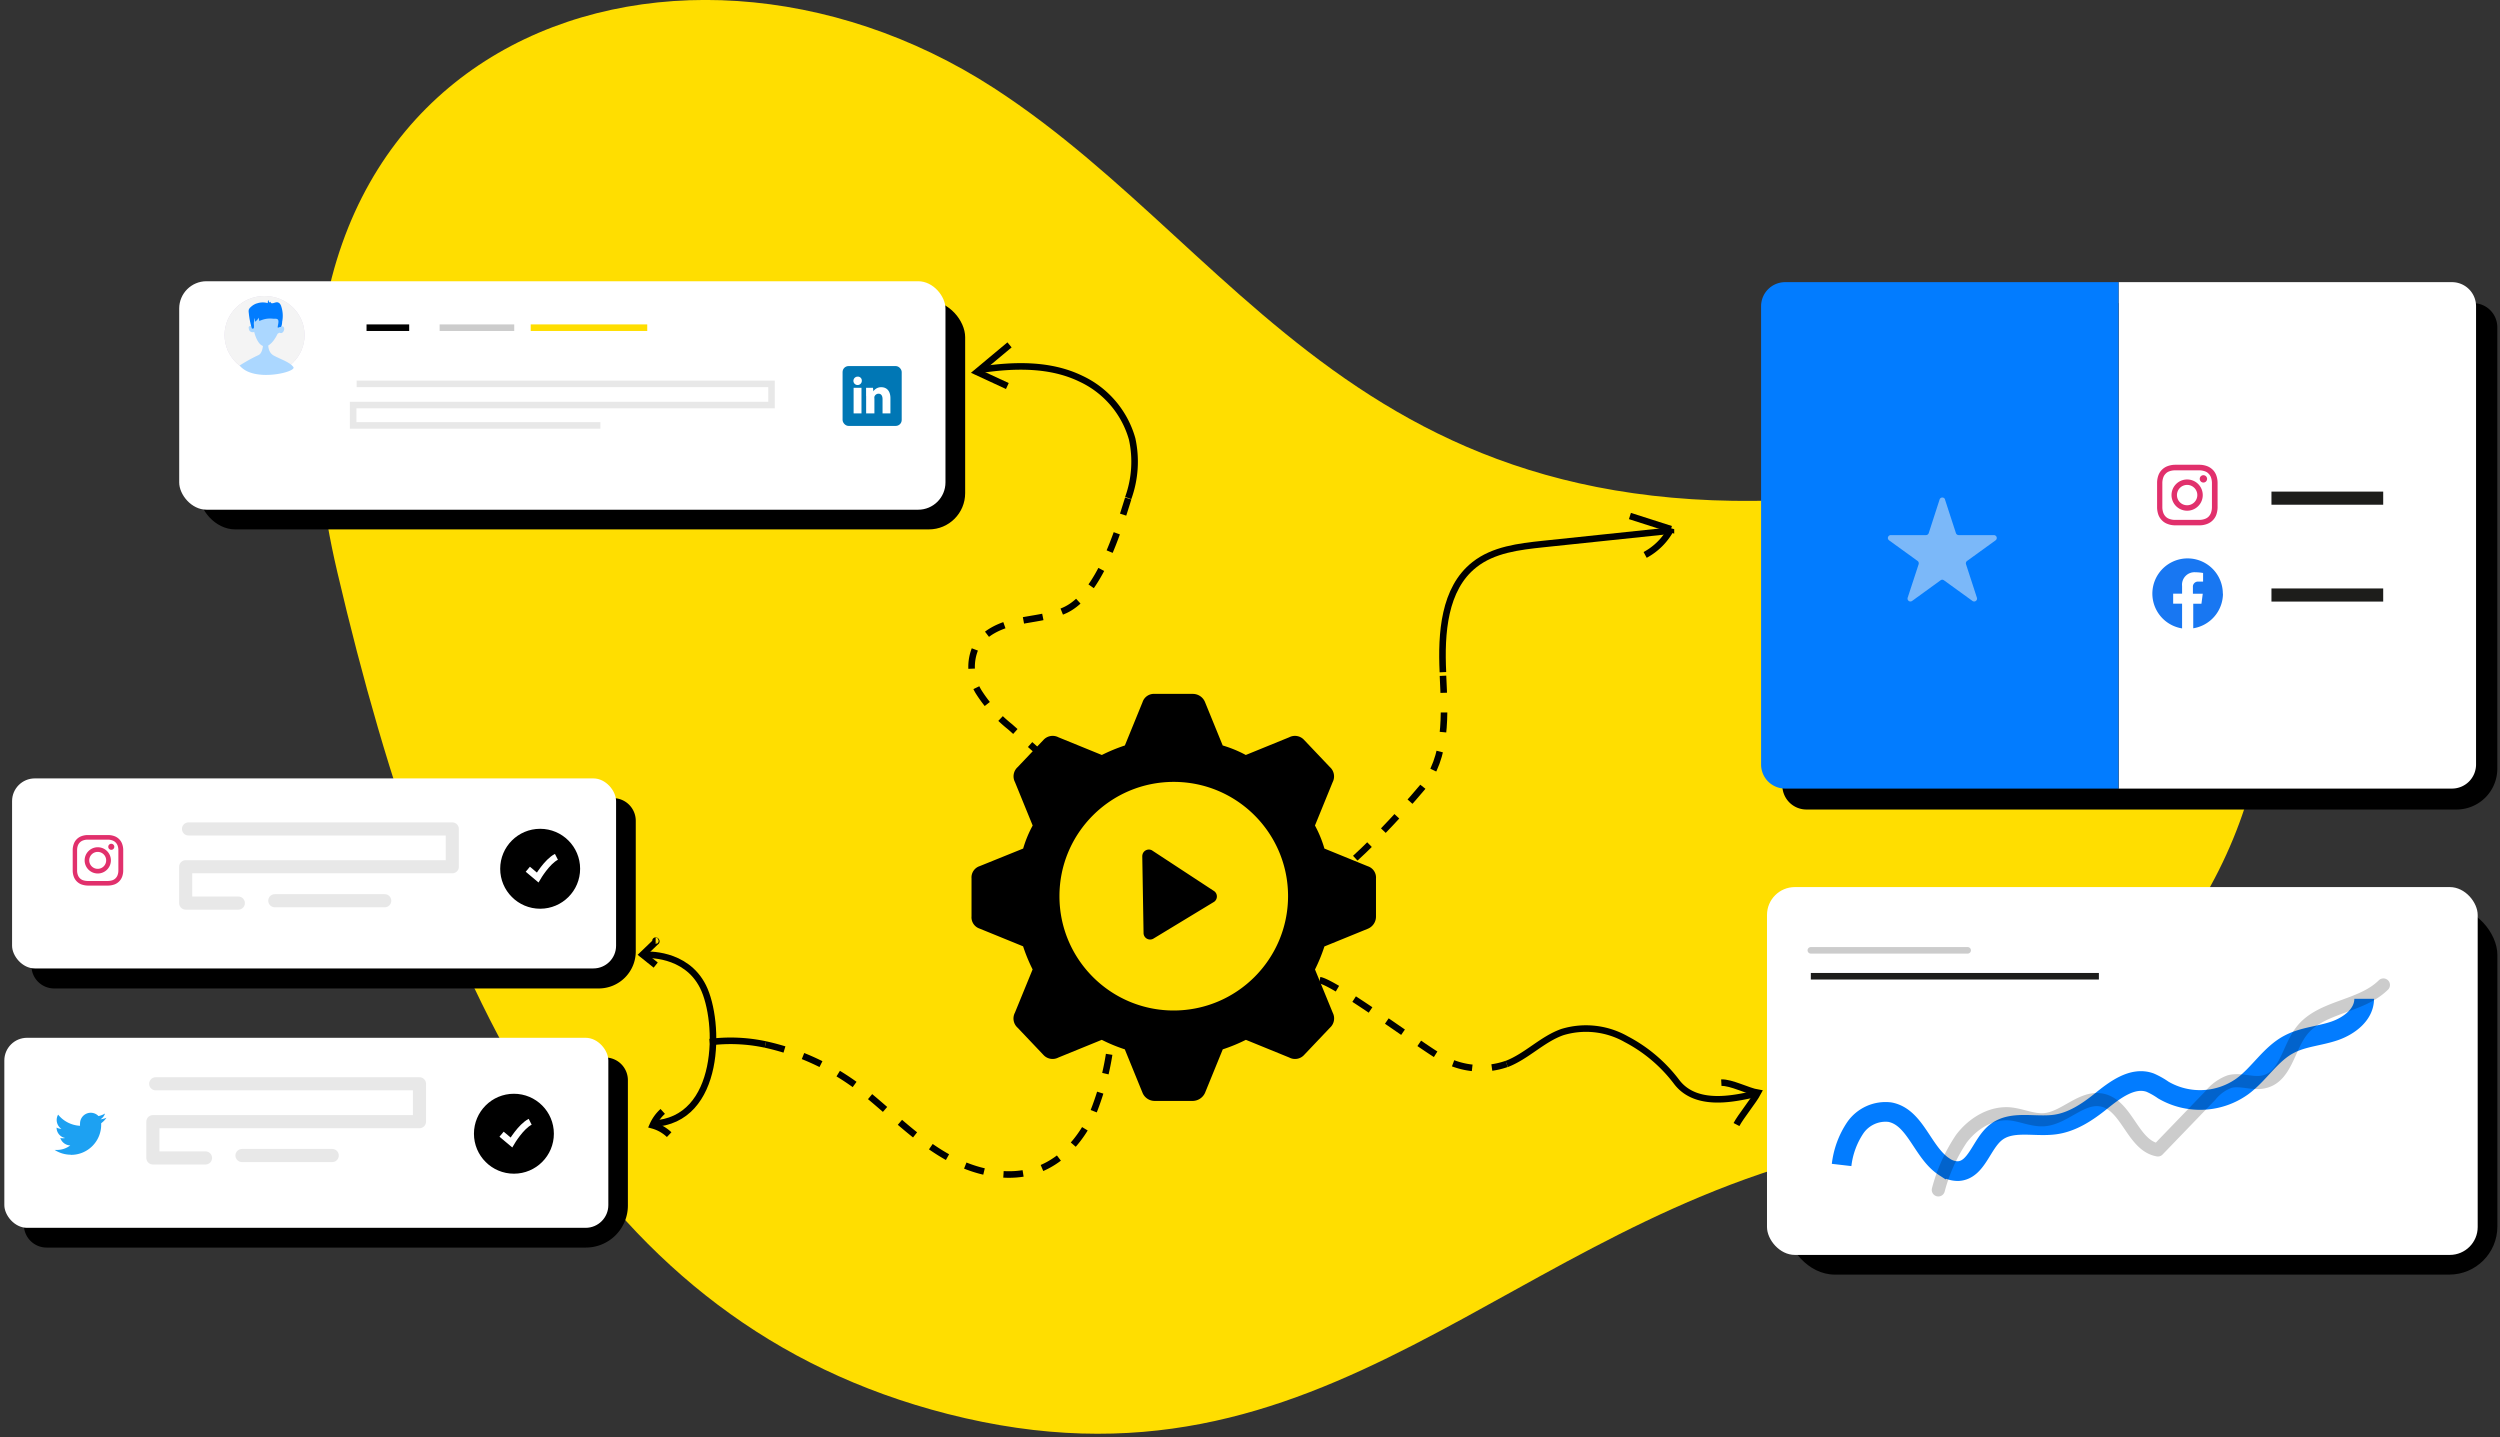 <svg xmlns="http://www.w3.org/2000/svg" width="381" height="219"><rect width="100%" height="100%" fill="#333333" stroke="none"/><style><![CDATA[.B{fill-rule:nonzero}.C{fill:#fff}.D{fill:#000}.E{stroke:#000}.F{stroke-width:2}.G{stroke-dasharray:3}.H{stroke:#1d1d1b}.I{stroke-linecap:round}.J{stroke-linejoin:round}]]></style><g fill="none" fill-rule="evenodd"><path d="M282.64 174.94c-53.25 11.25-80.14 55.4-138.24 40.54-53.6-13.7-77.68-62.83-93-128.32C32.5 6.5 102.28-18.42 151.44 13.4c40.27 26.08 59.12 75.48 145.32 60 74.44-13.34 57.34 86.43-14.12 101.53v.01z" fill="#ffde00" class="B"/><g class="E"><path d="M219.9 102.44c-.28-5.9.15-12.72 4.8-16.38 2.9-2.3 6.8-2.76 10.48-3.15l19.05-2"/><path d="M196.63 137.34c6-1.1 17.2-13.84 20.14-17.35 3.8-4.55 3.42-11.13 3.14-17" class="G"/><path d="M248.4 78.64l6.25 2a9.72 9.72 0 0 1-3.93 3.93m-78.78-8.67a16.27 16.27 0 0 0 .6-9 14.45 14.45 0 0 0-7.82-9.19c-4.68-2.27-10.14-2.12-15.17-1.38"/><path d="M159.23 115.46l-5.3-4.7a21.71 21.71 0 0 1-4.76-5.28 7.32 7.32 0 0 1-.47-6.83c1.18-2.25 3.78-3.36 6.26-3.9s5.1-.7 7.4-1.78c5.17-2.44 8-11.95 9.58-17" class="G"/><path d="M153.85 52.56l-4.95 4.13 4.62 2.14"/></g><g class="B"><rect x="272.29" y="138.19" width="108.31" height="56.06" rx="7.33" class="D"/><rect x="269.29" y="135.19" width="108.31" height="56.06" rx="4.25" class="C"/></g><path d="M275.97 144.83h23.9" opacity=".2" class="E I J"/><path d="M275.97 148.78h43.9" class="H"/><path d="M280.66 177.54a12.84 12.84 0 0 1 2.08-5.66 5.61 5.61 0 0 1 5.27-2.39c3.94.74 4.94 6.15 8.3 8.33a3.67 3.67 0 0 0 2.09.66c2.85-.12 3.54-4.14 5.77-5.9 2.4-1.9 5.9-.78 9-1.2 2.63-.35 4.95-1.9 7-3.55S325 164 327.7 165a11.73 11.73 0 0 1 2 1.13 11.09 11.09 0 0 0 12-.54c2.62-1.9 4.34-5 7.22-6.47 2.1-1.1 4.58-1.23 6.84-2s4.54-2.5 4.54-4.9" stroke="#027cff" stroke-width="3"/><g class="E"><path d="M295.4 181.34a25.77 25.77 0 0 1 3.52-7.81c1.74-2.3 4.48-4 7.34-3.78 1.76.15 3.45 1 5.22.9 3.16-.23 5.74-3.62 8.85-3 3.85.77 4.67 6.92 8.53 7.6l8-8.3a6.78 6.78 0 0 1 2.91-2.11c1.73-.48 3.62.48 5.37 0 3.16-.78 3.6-5.06 5.57-7.65 2.93-3.87 9.08-3.65 12.52-7.08" opacity=".2" class="F I J"/><path d="M229.62 162.15c3.05-1.17 5.4-3.77 8.48-4.86a12.41 12.41 0 0 1 9.75 1.09 22.94 22.94 0 0 1 7.66 6.49c3.25 4.32 10.06 2.16 12.16 1.84"/><path d="M201.13 149.38c2.5.46 15.28 9.94 18.33 11.7a12 12 0 0 0 10.16 1.06" class="G"/><path d="M262.33 165c1.47-.08 4.1 1.3 5.56 1.54-.63 1.2-2.62 3.63-3.25 4.84m-166.3-25.86s6.16-.44 8.8 4.84 2.86 20.46-7.7 20.9"/><path d="M99.92 143.4c-.06 0 0-.1.07 0s0 .12-.06.16l-2 1.92 2 1.6m1.07 22.3a6.29 6.29 0 0 0-1.53 2.12 5.92 5.92 0 0 1 2.51 1.42"/></g><g class="B"><path d="M275.3 46.2h101.62a3.67 3.67 0 0 1 3.67 3.67v67.28a6.22 6.22 0 0 1-6.22 6.22H275.3a3.67 3.67 0 0 1-3.67-3.67V49.88a3.67 3.67 0 0 1 3.67-3.67v-.01z" class="D"/><path d="M373.68 43h-50.8v77.18h50.8a3.67 3.67 0 0 0 3.67-3.67V46.63a3.67 3.67 0 0 0-3.67-3.63z" class="C"/><path d="M272.06 43a3.67 3.67 0 0 0-3.67 3.67v69.84a3.67 3.67 0 0 0 3.67 3.67h50.8V43h-50.8z" fill="#027cff"/><path d="M296.42 76.14l1.66 5.1a.45.45 0 0 0 .42.31h5.36a.44.44 0 0 1 .26.8l-4.34 3.14a.46.46 0 0 0-.16.5l1.66 5.1a.44.44 0 0 1-.68.49l-4.34-3.14a.42.42 0 0 0-.52 0l-4.33 3.14a.44.44 0 0 1-.68-.49l1.67-5.1a.46.46 0 0 0-.16-.5l-4.34-3.14a.44.44 0 0 1 .26-.8h5.36a.45.45 0 0 0 .42-.31l1.65-5.1a.44.44 0 0 1 .84-.02l-.01.01z" fill="#f4f4f4" opacity=".5"/><path d="M338.76 90.47a5.37 5.37 0 0 0-10.71-.566 5.37 5.37 0 0 0 4.5 5.866V92h-1.36v-1.53h1.36V89.3a1.9 1.9 0 0 1 2-2.09 7.8 7.8 0 0 1 1.2.11v1.32h-.68a.77.77 0 0 0-.87.84v1h1.5l-.2 1.53h-1.25v3.74a5.37 5.37 0 0 0 4.53-5.27l-.02-.01z" fill="#1877f2"/></g><path d="M346.17 75.92h17.03m-17.03 14.76h17.03" class="F H"/><g class="B"><path d="M331.77 75.48a1.55 1.55 0 0 1 2.635-1.137A1.55 1.55 0 0 1 333.32 77a1.54 1.54 0 0 1-1.55-1.54m-.83 0a2.38 2.38 0 1 0 4.76-.013 2.38 2.38 0 0 0-4.066-1.676 2.38 2.38 0 0 0-.694 1.689m4.3-2.48a.56.56 0 1 0 1.12 0 .56.56 0 1 0-1.12 0m-3.8 6.25a2.43 2.43 0 0 1-.86-.16 1.42 1.42 0 0 1-.53-.34 1.62 1.62 0 0 1-.35-.54 2.62 2.62 0 0 1-.16-.86v-3.75a2.62 2.62 0 0 1 .16-.86 1.49 1.49 0 0 1 .35-.53 1.33 1.33 0 0 1 .53-.35 2.43 2.43 0 0 1 .86-.16h3.75a2.45 2.45 0 0 1 .87.16 1.33 1.33 0 0 1 .53.35 1.49 1.49 0 0 1 .35.53 2.62 2.62 0 0 1 .16.86v3.75a2.62 2.62 0 0 1-.16.86 1.62 1.62 0 0 1-.35.54 1.42 1.42 0 0 1-.53.34 2.45 2.45 0 0 1-.87.16h-3.75m0-8.4a3.41 3.41 0 0 0-1.13.22 2.36 2.36 0 0 0-.82.53 2.29 2.29 0 0 0-.54.83 3.43 3.43 0 0 0-.21 1.12v3.83a3.55 3.55 0 0 0 .21 1.13 2.34 2.34 0 0 0 .54.82 2.22 2.22 0 0 0 .82.53 3.17 3.17 0 0 0 1.13.22h3.82a3.22 3.22 0 0 0 1.13-.22 2.31 2.31 0 0 0 .82-.53 2.34 2.34 0 0 0 .54-.82 3.55 3.55 0 0 0 .21-1.13v-3.83a3.43 3.43 0 0 0-.21-1.12 2.29 2.29 0 0 0-.54-.83 2.45 2.45 0 0 0-.82-.53 3.47 3.47 0 0 0-1.13-.22h-3.82" fill="#e1306c"/><g class="D"><rect x="30.31" y="45.86" width="116.78" height="34.82" rx="5.52"/><path d="M58.86 52.94h6.5m18.52 0h17.76"/><path d="M70 52.94h11.37" opacity=".2"/><path opacity=".1" d="M57.35 61.5h63.23v3.23H56.82v3.1H94.5"/><rect x="131.41" y="58.79" width="9.01" height="9.12" rx=".91"/><path d="M134.34 61a.64.64 0 0 1-1.08.503.64.64 0 0 1 .45-1.103.59.59 0 0 1 .63.6zm-1.25 5v-3.9h1.2V66h-1.2zm1.9-2.65V62.1h1.05l.06.54a1.41 1.41 0 0 1 1.2-.63c.8 0 1.4.53 1.4 1.68V66h-1.2v-2.15c0-.5-.18-.85-.62-.85a.67.67 0 0 0-.62.46.91.91 0 0 0 0 .3V66H135v-2.65H135z"/></g><rect x="27.31" y="42.86" width="116.78" height="34.82" rx="4.16" class="C"/></g><path d="M55.86 49.94h6.5" class="E"/><path d="M80.88 49.94h17.76" stroke="#ffde00"/><path d="M67 49.94h11.37" opacity=".2" class="E"/><g class="B"><path opacity=".1" d="M54.35 58.5h63.23v3.23H53.82v3.1H91.5" class="C H"/><rect fill="#0077b5" x="128.41" y="55.79" width="9.01" height="9.12" rx=".91"/><path d="M131.34 58a.64.64 0 0 1-1.08.503.64.64 0 0 1 .45-1.103.59.59 0 0 1 .63.6zm-1.25 5v-3.9h1.2V63h-1.2zm1.9-2.65V59.1h1.05l.06.54a1.41 1.41 0 0 1 1.2-.63c.8 0 1.4.53 1.4 1.68V63h-1.2v-2.15c0-.5-.18-.85-.62-.85a.67.67 0 0 0-.62.46.91.91 0 0 0 0 .3V63H132v-2.65H132z" class="C"/><ellipse fill="#ded6e9" cx="40.32" cy="51.07" rx="6.1" ry="5.96"/><ellipse fill="#f4f4f4" cx="40.32" cy="51.07" rx="6.1" ry="5.96"/><g fill="#abd7ff"><path d="M36.53 55.7a23.7 23.7 0 0 1 2.81-1.56c.88-.33.77-2.3.77-2.3l.8.14s-.3 1.6.8 2.2 2.45 1 3 1.76-6.12 2.38-8.17-.23h-.01z"/><path d="M42.3 50.88s-.9 2-2 1.9-1.56-2.2-1.56-2.2a.58.58 0 0 1-.82-.47c-.1-.5.2-.37.42-.5 0 0 .68-2.9 2.53-2.56s1.9 2.75 1.9 2.75.34-.2.5.1-.15 1.1-.68.8l-.28.16v.02z"/></g><path d="M39.1 46.26a2.7 2.7 0 0 1 1.71-.06 1 1 0 0 1 .09-.49l.12.4.2-.13c0 .12.1.24.22.24.44 0 .72-.35 1.15 0a1.1 1.1 0 0 1 .27.47 4.52 4.52 0 0 1 .14 2.35c0 .2-.06.82-.26.8s-.43.22-.42 0 .2-.82.07-1.07-.38-.18-.8-.2a3.65 3.65 0 0 0-1.64.18l-.44.16-.08-.5a1.56 1.56 0 0 1-.59.63 1.56 1.56 0 0 0 0-.57 3 3 0 0 0-.16.9 2.52 2.52 0 0 1 0 .67c-.1 0-.25.1-.3 0a12.05 12.05 0 0 1-.47-2.38 1.36 1.36 0 0 1 0-.45 1 1 0 0 1 .29-.4 2.57 2.57 0 0 1 .89-.56l.01.01z" fill="#017cff"/><path d="M8.3 121.63h85.13a3.46 3.46 0 0 1 3.46 3.46V145a5.64 5.64 0 0 1-5.64 5.64h-83a3.46 3.46 0 0 1-3.46-3.46v-22a3.46 3.46 0 0 1 3.51-3.55zm-1.2 39.53h85.13a3.46 3.46 0 0 1 3.46 3.46v19.1a6.41 6.41 0 0 1-6.41 6.41H7.1a3.46 3.46 0 0 1-3.46-3.46v-22a3.46 3.46 0 0 1 3.46-3.5v-.01z" class="D"/><rect x="1.84" y="118.63" width="92.05" height="28.96" rx="3.46" class="C"/><path d="M13.6 131.12a1.29 1.29 0 1 1 2.58 0 1.29 1.29 0 1 1-2.58 0m-.7 0a2 2 0 0 0 4 0 2 2 0 0 0-4 0m3.6-2.06a.46.46 0 0 0 .92-.013.46.46 0 0 0-.789-.318.46.46 0 0 0-.131.332m-3.17 5.2a2.42 2.42 0 0 1-.72-.13 1.29 1.29 0 0 1-.73-.74 2 2 0 0 1-.13-.71v-3.13a2.07 2.07 0 0 1 .13-.72 1.31 1.31 0 0 1 .73-.73 2.07 2.07 0 0 1 .72-.14h3.13a2 2 0 0 1 .72.14 1.31 1.31 0 0 1 .73.73 2.07 2.07 0 0 1 .13.72v3.13a2 2 0 0 1-.13.71 1.29 1.29 0 0 1-.73.74 2.35 2.35 0 0 1-.72.13h-3.13m0-7a2.8 2.8 0 0 0-.94.18 1.94 1.94 0 0 0-.68.44 1.87 1.87 0 0 0-.45.69 2.74 2.74 0 0 0-.18.94v3.2a2.8 2.8 0 0 0 .18.94 2 2 0 0 0 1.13 1.13 3.07 3.07 0 0 0 .94.18h3.2a3.07 3.07 0 0 0 .94-.18 2 2 0 0 0 1.13-1.13 2.8 2.8 0 0 0 .18-.94v-3.2a2.74 2.74 0 0 0-.18-.94 1.87 1.87 0 0 0-.45-.69 1.94 1.94 0 0 0-.68-.44 2.8 2.8 0 0 0-.94-.18h-3.2" fill="#e1306c"/><rect x=".66" y="158.16" width="92.05" height="28.96" rx="3.46" class="C"/><path d="M10.8 176a4.59 4.59 0 0 0 4.62-4.62v-.2a3.4 3.4 0 0 0 .81-.84 3.28 3.28 0 0 1-.93.25 1.65 1.65 0 0 0 .71-.89 3.28 3.28 0 0 1-1 .39 1.63 1.63 0 0 0-2.81 1.11 1.5 1.5 0 0 0 0 .37 4.58 4.58 0 0 1-3.34-1.7 1.63 1.63 0 0 0 .5 2.17 1.66 1.66 0 0 1-.74-.2 1.62 1.62 0 0 0 1.31 1.59 1.59 1.59 0 0 1-.74 0 1.65 1.65 0 0 0 1.52 1.13 3.31 3.31 0 0 1-2 .69h-.38a4.57 4.57 0 0 0 2.48.73" fill="#1da1f2"/></g><g stroke="#fff"><circle cx="82.32" cy="132.4" r="7.09" class="B D F"/><path d="M80.44 132.47l1.5 1.26s1.42-2.42 2.86-3.15"/><circle cx="78.32" cy="172.78" r="7.09" class="B D F"/><path d="M76.44 172.85l1.5 1.26s1.42-2.42 2.86-3.15"/></g><path d="M28.73 126.33h40.2v5.76H28.3v5.54h8.02m5.56-.36h16.75m-34.9 27.9h40.2v5.77H23.3v5.53h8.02m5.56-.37h13.75" opacity=".1" class="B C F H I J"/><g class="E"><path d="M116.65 159.18a36.63 36.63 0 0 1 15.52 7.59c3.9 3.2 7.5 6.83 11.85 9.36s9.8 3.85 14.47 2c3.67-1.47 6.4-4.72 8-8.3a41.24 41.24 0 0 0 2.84-11.46" class="G"/><path d="M108.17 158.82a25.43 25.43 0 0 1 8.48.36"/></g><path d="M174.08 130.4l.2 11.87a1 1 0 0 0 1.46.8l9.3-5.64a1 1 0 0 0 0-1.62l-9.5-6.23a1 1 0 0 0-1.45.82h-.01zm26.32 17.36a25.33 25.33 0 0 0 1.44-3.52l6.62-2.7a2 2 0 0 0 1.24-1.86v-5.8a1.81 1.81 0 0 0-1.24-1.86l-6.62-2.7a17.55 17.55 0 0 0-1.44-3.51l2.7-6.62a1.9 1.9 0 0 0-.42-2.28l-3.93-4.14a1.89 1.89 0 0 0-2.27-.41l-6.62 2.7a18.54 18.54 0 0 0-3.52-1.45l-2.7-6.62a2 2 0 0 0-1.86-1.24H176a1.82 1.82 0 0 0-1.87 1.24l-2.7 6.62a26 26 0 0 0-3.51 1.45l-6.62-2.7a1.9 1.9 0 0 0-2.28.41l-3.93 4.14a1.89 1.89 0 0 0-.41 2.28l2.7 6.62a17.57 17.57 0 0 0-1.45 3.51L149.3 132a1.81 1.81 0 0 0-1.24 1.86v5.8a1.81 1.81 0 0 0 1.24 1.86l6.62 2.7a25.41 25.41 0 0 0 1.45 3.52l-2.7 6.6a1.89 1.89 0 0 0 .41 2.28l3.93 4.14a1.89 1.89 0 0 0 2.28.41l6.62-2.7a24.8 24.8 0 0 0 3.51 1.45l2.7 6.62a2 2 0 0 0 1.87 1.24h5.8a2.09 2.09 0 0 0 1.86-1.24l2.7-6.62a25.41 25.41 0 0 0 3.52-1.45l6.62 2.7a1.87 1.87 0 0 0 2.27-.41l3.93-4.14a1.9 1.9 0 0 0 .42-2.28l-2.7-6.58h-.01zM178.88 154c-9.62 0-17.42-7.8-17.42-17.42s7.8-17.42 17.42-17.42 17.42 7.8 17.42 17.42c-.017 9.614-7.806 17.403-17.42 17.42z" class="B D"/></g></svg>